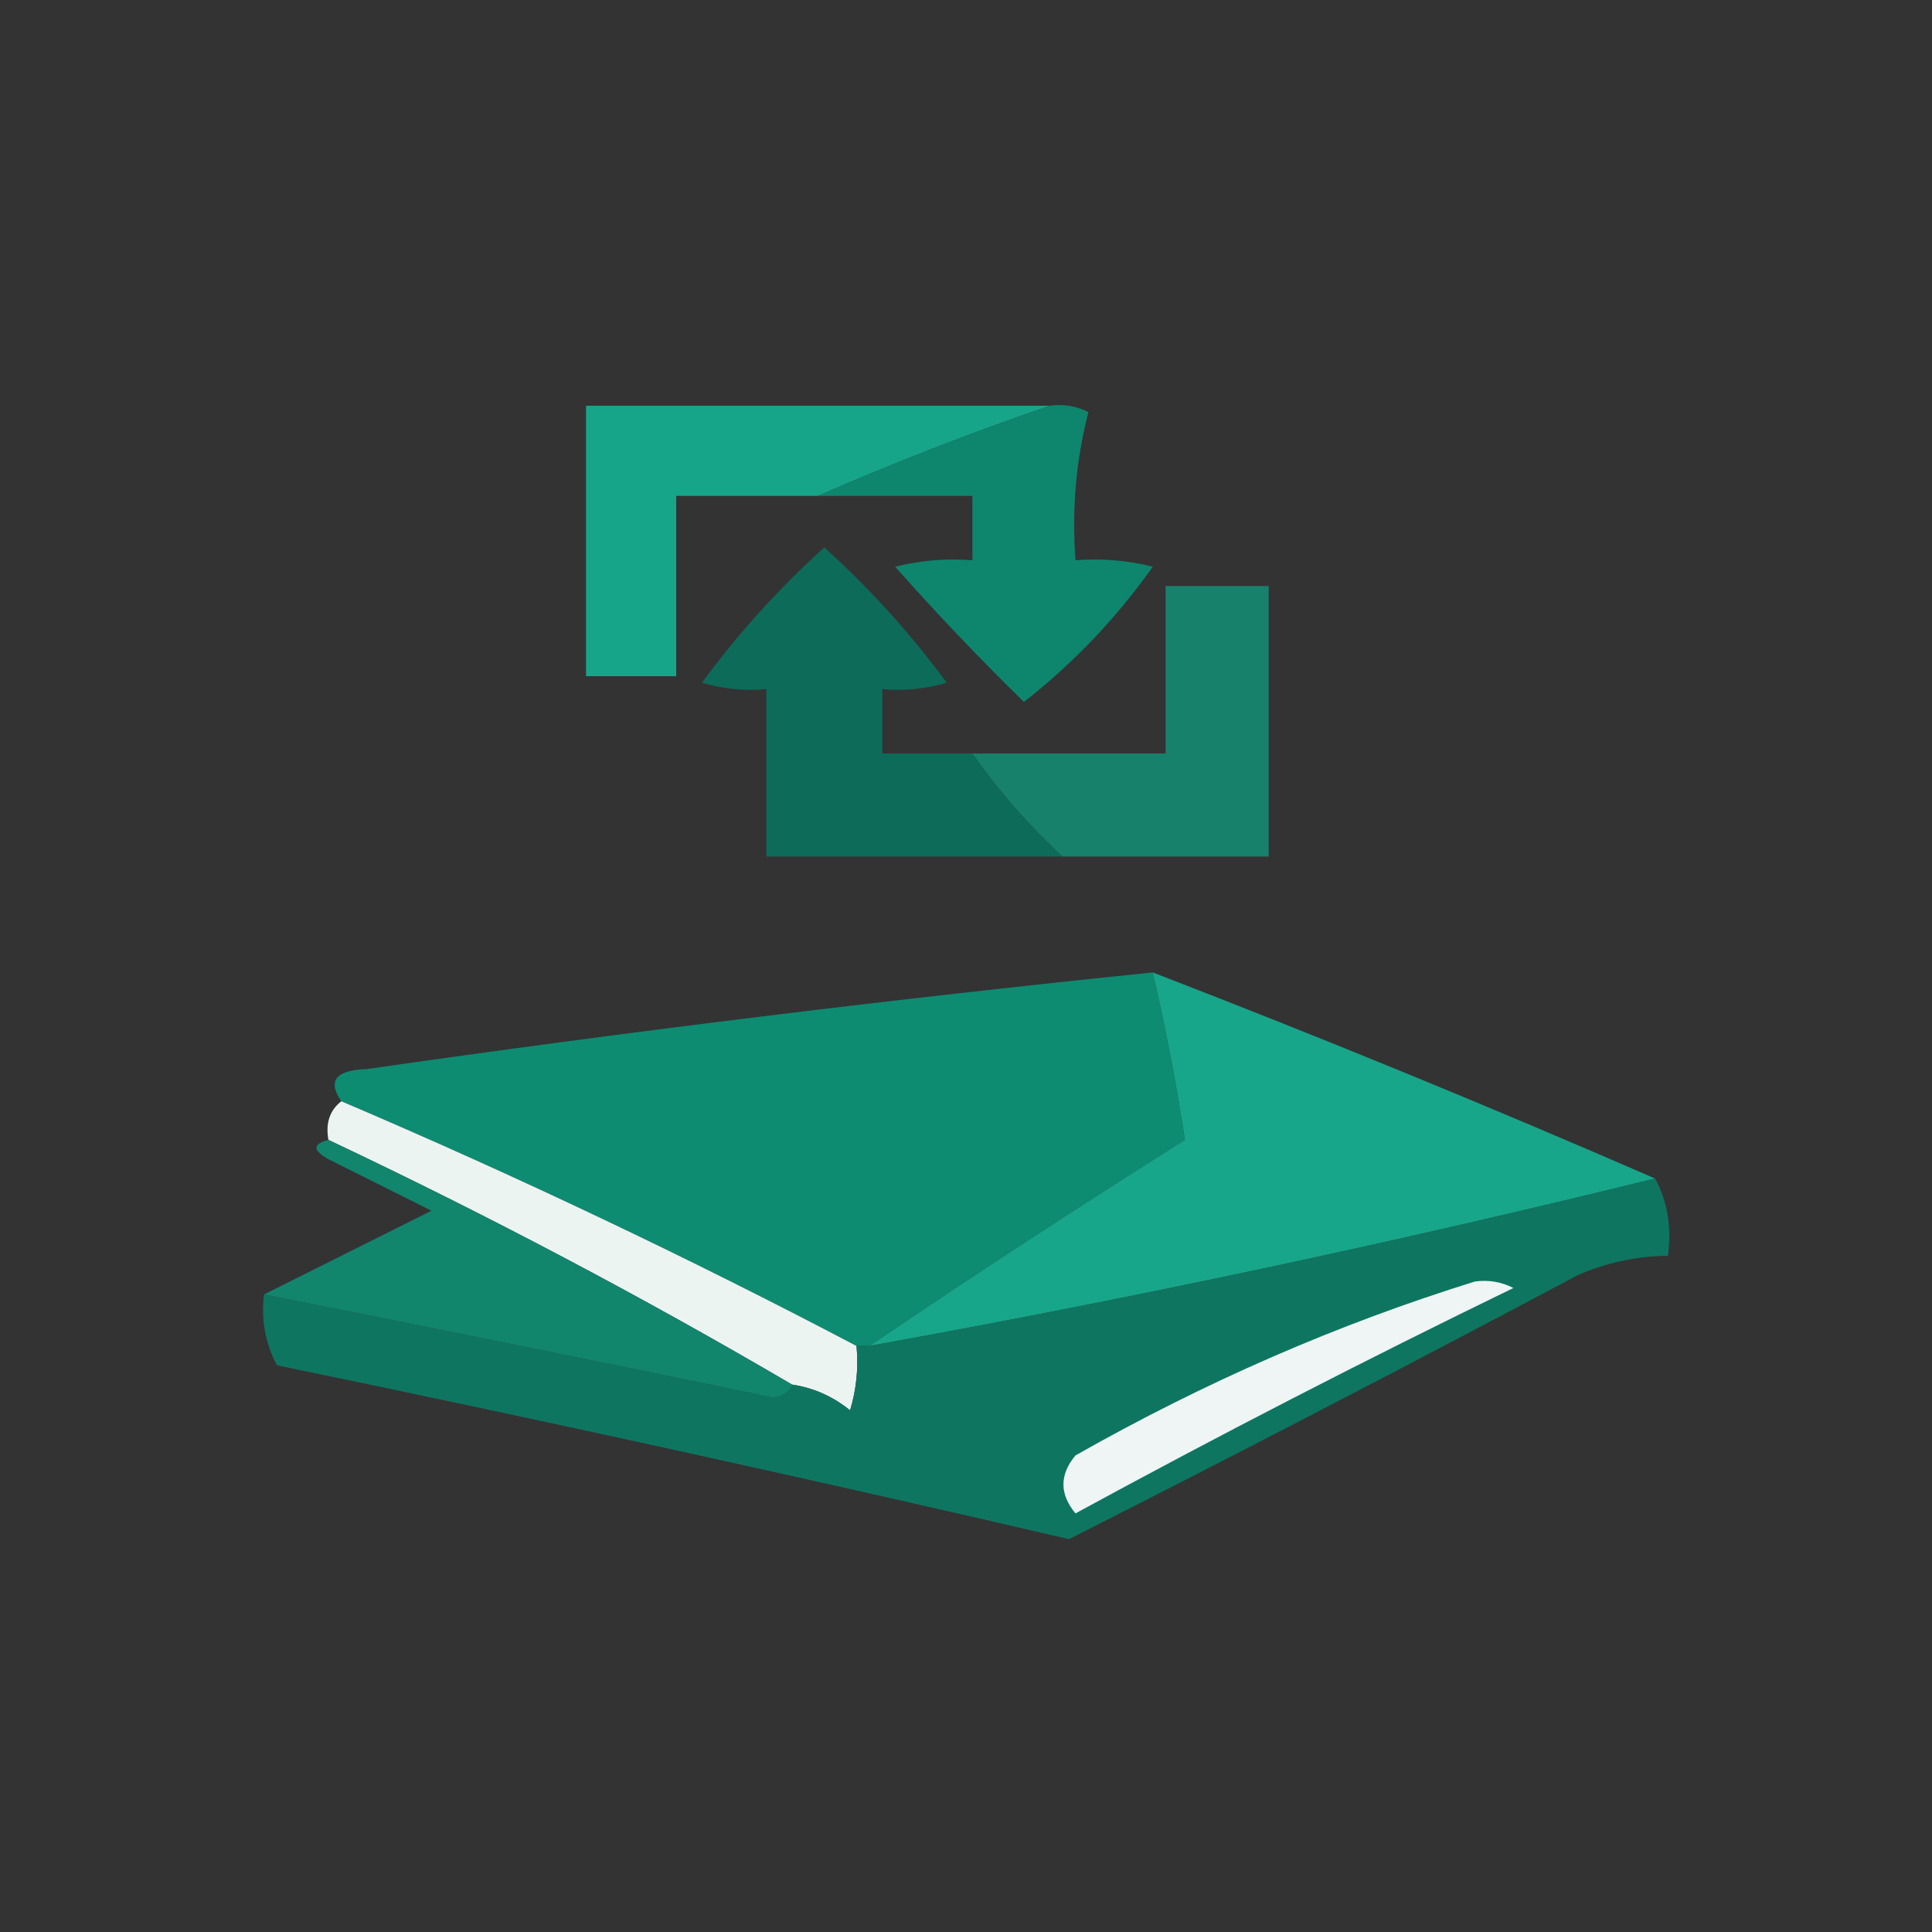 <?xml version="1.0" encoding="UTF-8"?>
<!DOCTYPE svg PUBLIC "-//W3C//DTD SVG 1.1//EN" "http://www.w3.org/Graphics/SVG/1.1/DTD/svg11.dtd">
<svg xmlns="http://www.w3.org/2000/svg" version="1.1" width="150px" height="150px" style="shape-rendering:geometricPrecision; text-rendering:geometricPrecision; image-rendering:optimizeQuality; fill-rule:evenodd; clip-rule:evenodd" xmlns:xlink="http://www.w3.org/1999/xlink">
<rect width="100%" height="100%" fill="#333333" stroke="none"/>
<g><path style="opacity:0.971" fill="#17a98c" d="M 81.5,31.5 C 75.419,33.585 69.419,35.919 63.5,38.5C 59.833,38.5 56.167,38.5 52.5,38.5C 52.5,43.167 52.5,47.833 52.5,52.5C 50.167,52.5 47.833,52.5 45.5,52.5C 45.5,45.5 45.5,38.5 45.5,31.5C 57.5,31.5 69.5,31.5 81.5,31.5 Z"/></g>
<g><path style="opacity:0.92" fill="#0b8d73" d="M 81.5,31.5 C 82.552,31.351 83.552,31.517 84.5,32C 83.54,35.73 83.207,39.563 83.5,43.5C 85.527,43.338 87.527,43.505 89.5,44C 86.686,47.98 83.353,51.48 79.5,54.5C 76.06,51.138 72.727,47.638 69.5,44C 71.473,43.505 73.473,43.338 75.5,43.5C 75.5,41.833 75.5,40.167 75.5,38.5C 71.5,38.5 67.5,38.5 63.5,38.5C 69.419,35.919 75.419,33.585 81.5,31.5 Z"/></g>
<g><path style="opacity:0.896" fill="#08735e" d="M 75.5,58.5 C 77.509,61.365 79.842,64.032 82.5,66.5C 74.833,66.5 67.167,66.5 59.5,66.5C 59.5,62.167 59.5,57.833 59.5,53.5C 57.801,53.66 56.134,53.493 54.5,53C 57.297,49.201 60.464,45.701 64,42.5C 67.536,45.701 70.703,49.201 73.5,53C 71.866,53.493 70.199,53.66 68.5,53.5C 68.5,55.167 68.5,56.833 68.5,58.5C 70.833,58.5 73.167,58.5 75.5,58.5 Z"/></g>
<g><path style="opacity:0.888" fill="#158a73" d="M 82.5,66.5 C 79.842,64.032 77.509,61.365 75.5,58.5C 80.5,58.5 85.5,58.5 90.5,58.5C 90.5,54.167 90.5,49.833 90.5,45.5C 93.167,45.5 95.833,45.5 98.5,45.5C 98.5,52.5 98.5,59.5 98.5,66.5C 93.167,66.5 87.833,66.5 82.5,66.5 Z"/></g>
<g><path style="opacity:0.982" fill="#0d8d73" d="M 89.5,75.5 C 90.512,79.866 91.345,84.2 92,88.5C 83.683,93.733 75.516,99.066 67.5,104.5C 67.167,104.5 66.833,104.5 66.5,104.5C 53.429,97.631 40.096,91.298 26.5,85.5C 25.398,83.908 26.065,83.075 28.5,83C 48.792,80.088 69.126,77.588 89.5,75.5 Z"/></g>
<g><path style="opacity:0.977" fill="#17a98c" d="M 89.5,75.5 C 102.618,80.56 115.618,85.893 128.5,91.5C 108.423,96.45 88.089,100.784 67.5,104.5C 75.516,99.066 83.683,93.733 92,88.5C 91.345,84.2 90.512,79.866 89.5,75.5 Z"/></g>
<g><path style="opacity:0.99" fill="#eef6f4" d="M 26.5,85.5 C 40.096,91.298 53.429,97.631 66.5,104.5C 66.66,106.199 66.493,107.866 66,109.5C 64.67,108.418 63.17,107.751 61.5,107.5C 49.882,100.688 37.882,94.355 25.5,88.5C 25.263,87.209 25.596,86.209 26.5,85.5 Z"/></g>
<g><path style="opacity:0.985" fill="#0e7761" d="M 128.5,91.5 C 129.461,93.265 129.795,95.265 129.5,97.5C 127.073,97.523 124.74,98.023 122.5,99C 109.412,105.961 96.245,112.794 83,119.5C 62.593,114.751 42.093,110.251 21.5,106C 20.594,104.301 20.261,102.467 20.5,100.5C 33.66,103.111 46.826,105.777 60,108.5C 60.765,108.43 61.265,108.097 61.5,107.5C 63.17,107.751 64.67,108.418 66,109.5C 66.493,107.866 66.66,106.199 66.5,104.5C 66.833,104.5 67.167,104.5 67.5,104.5C 88.089,100.784 108.423,96.45 128.5,91.5 Z"/></g>
<g><path style="opacity:0.976" fill="#12886f" d="M 25.5,88.5 C 37.882,94.355 49.882,100.688 61.5,107.5C 61.265,108.097 60.765,108.43 60,108.5C 46.826,105.777 33.66,103.111 20.5,100.5C 24.773,98.364 29.106,96.197 33.5,94C 30.833,92.667 28.167,91.333 25.5,90C 24.262,89.31 24.262,88.81 25.5,88.5 Z"/></g>
<g><path style="opacity:1" fill="#eef5f4" d="M 114.5,99.5 C 115.552,99.35 116.552,99.517 117.5,100C 106.01,105.578 94.677,111.411 83.5,117.5C 82.253,115.994 82.253,114.494 83.5,113C 93.538,107.302 103.871,102.802 114.5,99.5 Z"/></g>
</svg>
